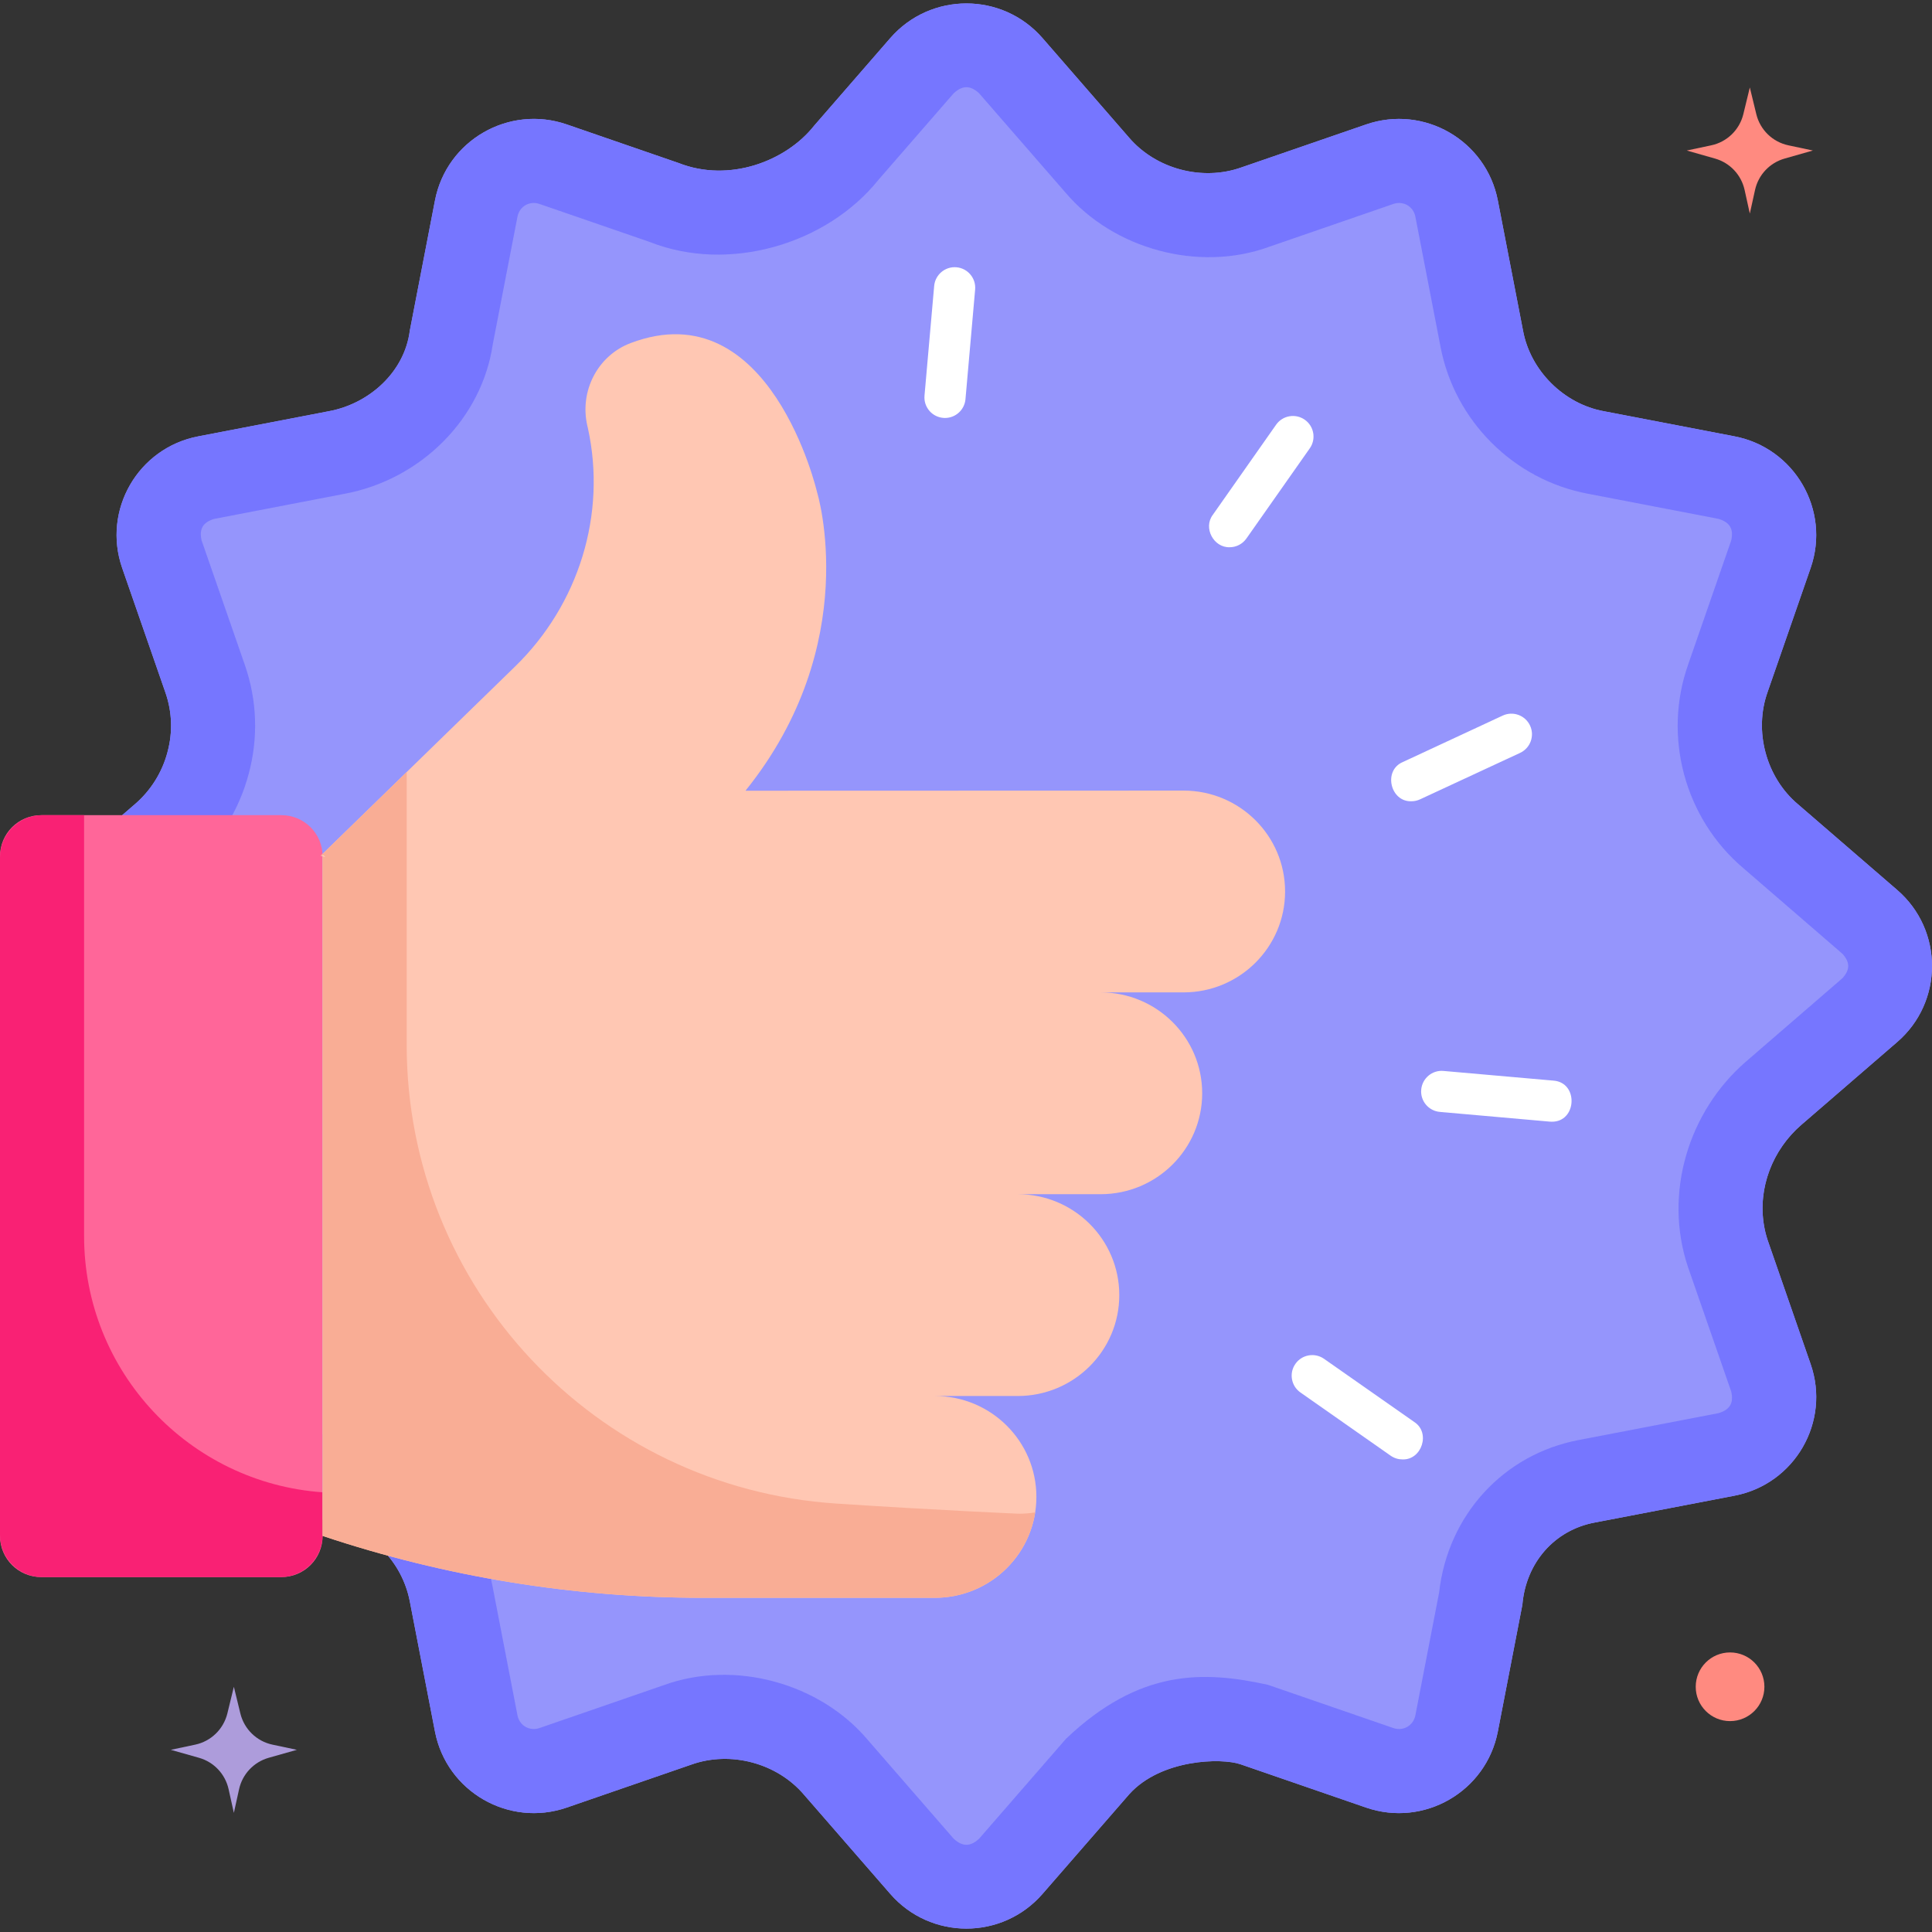 <svg width="44" height="44" viewBox="0 0 44 44" fill="none" xmlns="http://www.w3.org/2000/svg">
<rect x="0" y="0" width="44" height="44" fill="#333333" stroke="none"/>
<path d="M40.176 27.92C40.026 27.059 40.367 26.185 41.028 25.614C41.581 25.136 42.423 24.409 43.208 23.731C44.264 22.819 44.264 21.181 43.208 20.269L40.943 18.313C40.22 17.702 39.937 16.647 40.257 15.756L41.236 12.936C41.693 11.618 40.874 10.201 39.501 9.937L36.525 9.365C35.614 9.198 34.854 8.44 34.686 7.53L34.112 4.565C33.847 3.197 32.43 2.379 31.11 2.835L28.272 3.813C27.379 4.131 26.323 3.85 25.708 3.128L23.743 0.868C22.827 -0.185 21.191 -0.185 20.275 0.868L18.54 2.864C17.905 3.668 16.61 4.169 15.451 3.711L12.908 2.834C11.588 2.379 10.171 3.197 9.906 4.565L9.333 7.53C9.213 8.475 8.408 9.193 7.495 9.364C6.775 9.503 5.6 9.729 4.514 9.938C3.143 10.201 2.325 11.617 2.782 12.935L3.769 15.777C3.919 16.209 3.936 16.676 3.817 17.118L3.812 17.139C3.689 17.595 3.433 18.004 3.075 18.312L0.811 20.269C0.811 21.665 0.811 22.335 0.811 23.731L3.092 25.702C3.335 26.09 3.563 26.452 3.806 26.841L3.812 26.861C3.934 27.317 3.916 27.799 3.762 28.244L2.782 31.066C3.479 32.273 3.815 32.855 4.512 34.062L7.493 34.635C7.943 34.722 8.356 34.941 8.681 35.264L8.702 35.285C9.026 35.608 9.246 36.021 9.333 36.47L9.906 39.435C10.171 40.804 11.588 41.621 12.908 41.166L15.746 40.187C16.639 39.869 17.695 40.151 18.31 40.873L20.275 43.132C21.191 44.186 22.827 44.186 23.743 43.132L25.723 40.856C26.447 40.06 27.819 40.031 28.251 40.18L31.11 41.166C32.43 41.621 33.847 40.804 34.112 39.435L34.671 36.547C34.752 35.592 35.4 34.847 36.318 34.675C37.003 34.544 38.307 34.293 39.504 34.063C40.875 33.799 41.694 32.383 41.236 31.066L40.257 28.244C40.221 28.136 40.194 28.028 40.176 27.92Z" fill="#9595FC"/>
<path d="M43.208 20.269L40.943 18.313C40.221 17.702 39.937 16.647 40.257 15.756L41.236 12.936C41.693 11.618 40.874 10.201 39.502 9.937L36.525 9.365C35.614 9.198 34.854 8.44 34.686 7.53L34.112 4.565C33.847 3.197 32.43 2.379 31.11 2.835L28.272 3.813C27.379 4.131 26.323 3.85 25.708 3.128L23.743 0.868C22.827 -0.185 21.191 -0.185 20.275 0.868L18.54 2.864C17.905 3.668 16.61 4.169 15.451 3.711L12.908 2.834C11.588 2.379 10.171 3.197 9.906 4.565L9.333 7.53C9.213 8.475 8.408 9.193 7.495 9.364C6.775 9.503 5.6 9.729 4.514 9.938C3.143 10.201 2.325 11.617 2.782 12.935L3.769 15.777C3.919 16.209 3.936 16.676 3.817 17.118L3.812 17.139C3.689 17.595 3.433 18.004 3.075 18.313L0.811 20.269C0.811 21.665 0.811 22.335 0.811 23.731L3.092 25.702C3.335 26.09 3.563 26.452 3.806 26.841L3.812 26.861C3.934 27.317 3.916 27.799 3.762 28.244L2.782 31.066C3.479 32.273 3.815 32.855 4.512 34.062L7.493 34.635C7.943 34.722 8.356 34.941 8.681 35.264L8.702 35.285C9.026 35.608 9.246 36.021 9.333 36.47L9.906 39.435C10.171 40.804 11.588 41.621 12.908 41.166L15.746 40.187C16.639 39.869 17.695 40.151 18.31 40.873L20.275 43.132C21.191 44.186 22.827 44.186 23.743 43.132L25.723 40.856C26.447 40.06 27.819 40.031 28.251 40.18L31.11 41.166C32.43 41.621 33.847 40.804 34.112 39.435L34.671 36.547C34.752 35.592 35.4 34.847 36.318 34.675C37.003 34.544 38.307 34.293 39.504 34.063C40.875 33.799 41.694 32.383 41.236 31.066L40.257 28.244C39.945 27.304 40.28 26.255 41.028 25.614C41.581 25.137 42.423 24.409 43.208 23.731C44.264 22.819 44.264 21.181 43.208 20.269ZM41.956 22.282L39.776 24.166C38.437 25.317 37.888 27.196 38.44 28.848L39.428 31.693C39.487 31.953 39.398 32.104 39.142 32.183L35.962 32.794C34.24 33.118 32.972 34.506 32.775 36.269L32.233 39.071C32.178 39.321 31.938 39.426 31.735 39.356L28.875 38.37C27.415 38.05 25.958 38.002 24.278 39.599L22.298 41.876C22.099 42.06 21.92 42.06 21.72 41.876L19.761 39.623C18.671 38.33 16.723 37.793 15.115 38.379L12.284 39.356C12.081 39.426 11.84 39.321 11.786 39.071L11.213 36.106C11.052 35.278 10.651 34.525 10.053 33.929L10.032 33.907C9.436 33.313 8.683 32.914 7.855 32.755L5.733 32.347L4.878 30.867L5.571 28.872C5.852 28.061 5.883 27.195 5.661 26.366L5.581 26.068L4.561 24.441L2.725 22.855V21.145L4.327 19.762C4.977 19.2 5.439 18.465 5.661 17.634L5.666 17.616C5.885 16.798 5.854 15.946 5.578 15.149L4.591 12.307C4.532 12.047 4.621 11.896 4.876 11.818L7.852 11.245C9.6 10.916 10.975 9.524 11.222 7.844L11.786 4.929C11.84 4.679 12.081 4.574 12.284 4.644L14.793 5.509C16.589 6.222 18.824 5.57 20.009 4.092L21.72 2.124C21.92 1.94 22.099 1.94 22.298 2.124L24.258 4.377C25.348 5.67 27.296 6.207 28.903 5.621L31.735 4.644C31.938 4.574 32.178 4.679 32.233 4.929L32.805 7.887C33.122 9.582 34.473 10.931 36.171 11.246L39.14 11.817C39.397 11.896 39.486 12.048 39.427 12.309L38.451 15.121C37.864 16.769 38.365 18.634 39.698 19.767L41.956 21.718C42.137 21.912 42.137 22.088 41.956 22.282Z" fill="#7676FF"/>
<path d="M21.522 9.519C21.508 9.519 21.494 9.518 21.48 9.517C21.222 9.494 21.032 9.267 21.055 9.009L21.275 6.513C21.298 6.255 21.526 6.064 21.783 6.087C22.041 6.11 22.231 6.337 22.208 6.595L21.988 9.092C21.966 9.335 21.762 9.519 21.522 9.519Z" fill="white"/>
<path d="M28.004 12.463C27.638 12.473 27.398 12.021 27.621 11.725L29.062 9.673C29.211 9.461 29.503 9.41 29.715 9.559C29.927 9.707 29.978 10 29.829 10.211L28.387 12.263C28.296 12.393 28.151 12.463 28.004 12.463Z" fill="white"/>
<path d="M32.145 18.248C31.663 18.266 31.495 17.547 31.948 17.355L34.223 16.297C34.458 16.188 34.737 16.29 34.846 16.525C34.955 16.759 34.853 17.038 34.618 17.147L32.342 18.204C32.278 18.234 32.211 18.248 32.145 18.248Z" fill="white"/>
<path d="M35.335 25.546C35.321 25.546 35.307 25.545 35.293 25.544L32.793 25.323C32.535 25.301 32.344 25.073 32.367 24.816C32.39 24.558 32.617 24.366 32.875 24.39L35.375 24.61C35.958 24.65 35.914 25.558 35.335 25.546Z" fill="white"/>
<path d="M31.94 33.237C31.848 33.237 31.754 33.21 31.672 33.153L29.617 31.713C29.405 31.565 29.353 31.273 29.502 31.061C29.65 30.849 29.942 30.798 30.154 30.946L32.209 32.385C32.586 32.629 32.38 33.254 31.94 33.237Z" fill="white"/>
<path d="M6.41 18.565H0.937C0.419 18.565 0 18.985 0 19.502V34.981C0 35.498 0.419 35.917 0.937 35.917H6.41C6.928 35.917 7.347 35.498 7.347 34.981V19.502C7.347 18.985 6.928 18.565 6.41 18.565Z" fill="#FF6699"/>
<path d="M1.915 28.151V18.565H0.957C0.429 18.565 0 18.994 0 19.523V34.96C0 35.489 0.429 35.917 0.957 35.917H6.39C6.918 35.917 7.347 35.489 7.347 34.96V33.986C4.311 33.771 1.915 31.242 1.915 28.151Z" fill="#F92174"/>
<path d="M7.304 19.489L11.732 15.178C13.177 13.771 13.822 11.717 13.388 9.746C13.384 9.728 13.379 9.709 13.375 9.691C13.196 8.906 13.611 8.097 14.363 7.813C17.546 6.608 18.609 11.213 18.609 11.213C18.609 11.213 19.675 14.667 16.972 18.015L16.963 18.008L26.954 18.005C28.231 18.005 29.267 19.033 29.267 20.303C29.267 21.572 28.231 22.601 26.954 22.601H25.066C26.343 22.601 27.379 23.629 27.379 24.899C27.379 26.168 26.343 27.197 25.066 27.197H23.178C24.455 27.197 25.491 28.225 25.491 29.495C25.491 30.764 24.455 31.793 23.178 31.793H21.29C22.568 31.793 23.603 32.821 23.603 34.091C23.603 35.36 22.568 36.389 21.29 36.389H16.013C13.067 36.389 10.14 35.912 7.347 34.979V19.477L7.412 19.512" fill="#FFC7B3"/>
<path d="M19.051 34.243C13.545 33.883 9.262 29.312 9.262 23.794V17.584L9.261 17.584L7.304 19.489L7.347 19.498V19.477L7.413 19.512L7.347 19.498V34.979C10.14 35.913 13.067 36.389 16.013 36.389H21.291C22.447 36.389 23.405 35.545 23.576 34.444C23.455 34.464 23.331 34.474 23.205 34.474C23.205 34.474 21.395 34.397 19.051 34.243Z" fill="#F9AD95"/>
<path d="M16.971 18.015C16.973 18.013 16.975 18.01 16.977 18.008H16.963L16.971 18.015Z" fill="#FFDECF"/>
<path d="M7.347 19.477V19.498L7.412 19.512L7.347 19.477Z" fill="#FFDECF"/>
<path d="M39.401 39.197C39.833 39.197 40.183 38.847 40.183 38.415C40.183 37.983 39.833 37.633 39.401 37.633C38.969 37.633 38.619 37.983 38.619 38.415C38.619 38.847 38.969 39.197 39.401 39.197Z" fill="#FF8A80"/>
<path d="M6.205 39.733L6.761 39.851L6.118 40.033C5.78 40.129 5.521 40.404 5.445 40.747L5.326 41.287L5.206 40.747C5.13 40.404 4.872 40.129 4.533 40.033L3.89 39.851L4.446 39.733C4.806 39.657 5.09 39.38 5.178 39.023L5.326 38.415L5.474 39.023C5.561 39.38 5.845 39.657 6.205 39.733Z" fill="#AD9CDB"/>
<path d="M40.731 3.31L41.287 3.428L40.644 3.611C40.305 3.707 40.046 3.981 39.97 4.325L39.851 4.864L39.732 4.325C39.656 3.981 39.397 3.707 39.058 3.611L38.415 3.428L38.971 3.31C39.331 3.234 39.616 2.958 39.703 2.601L39.851 1.992L39.999 2.601C40.086 2.958 40.37 3.234 40.731 3.31Z" fill="#FF8A80"/>
</svg>
